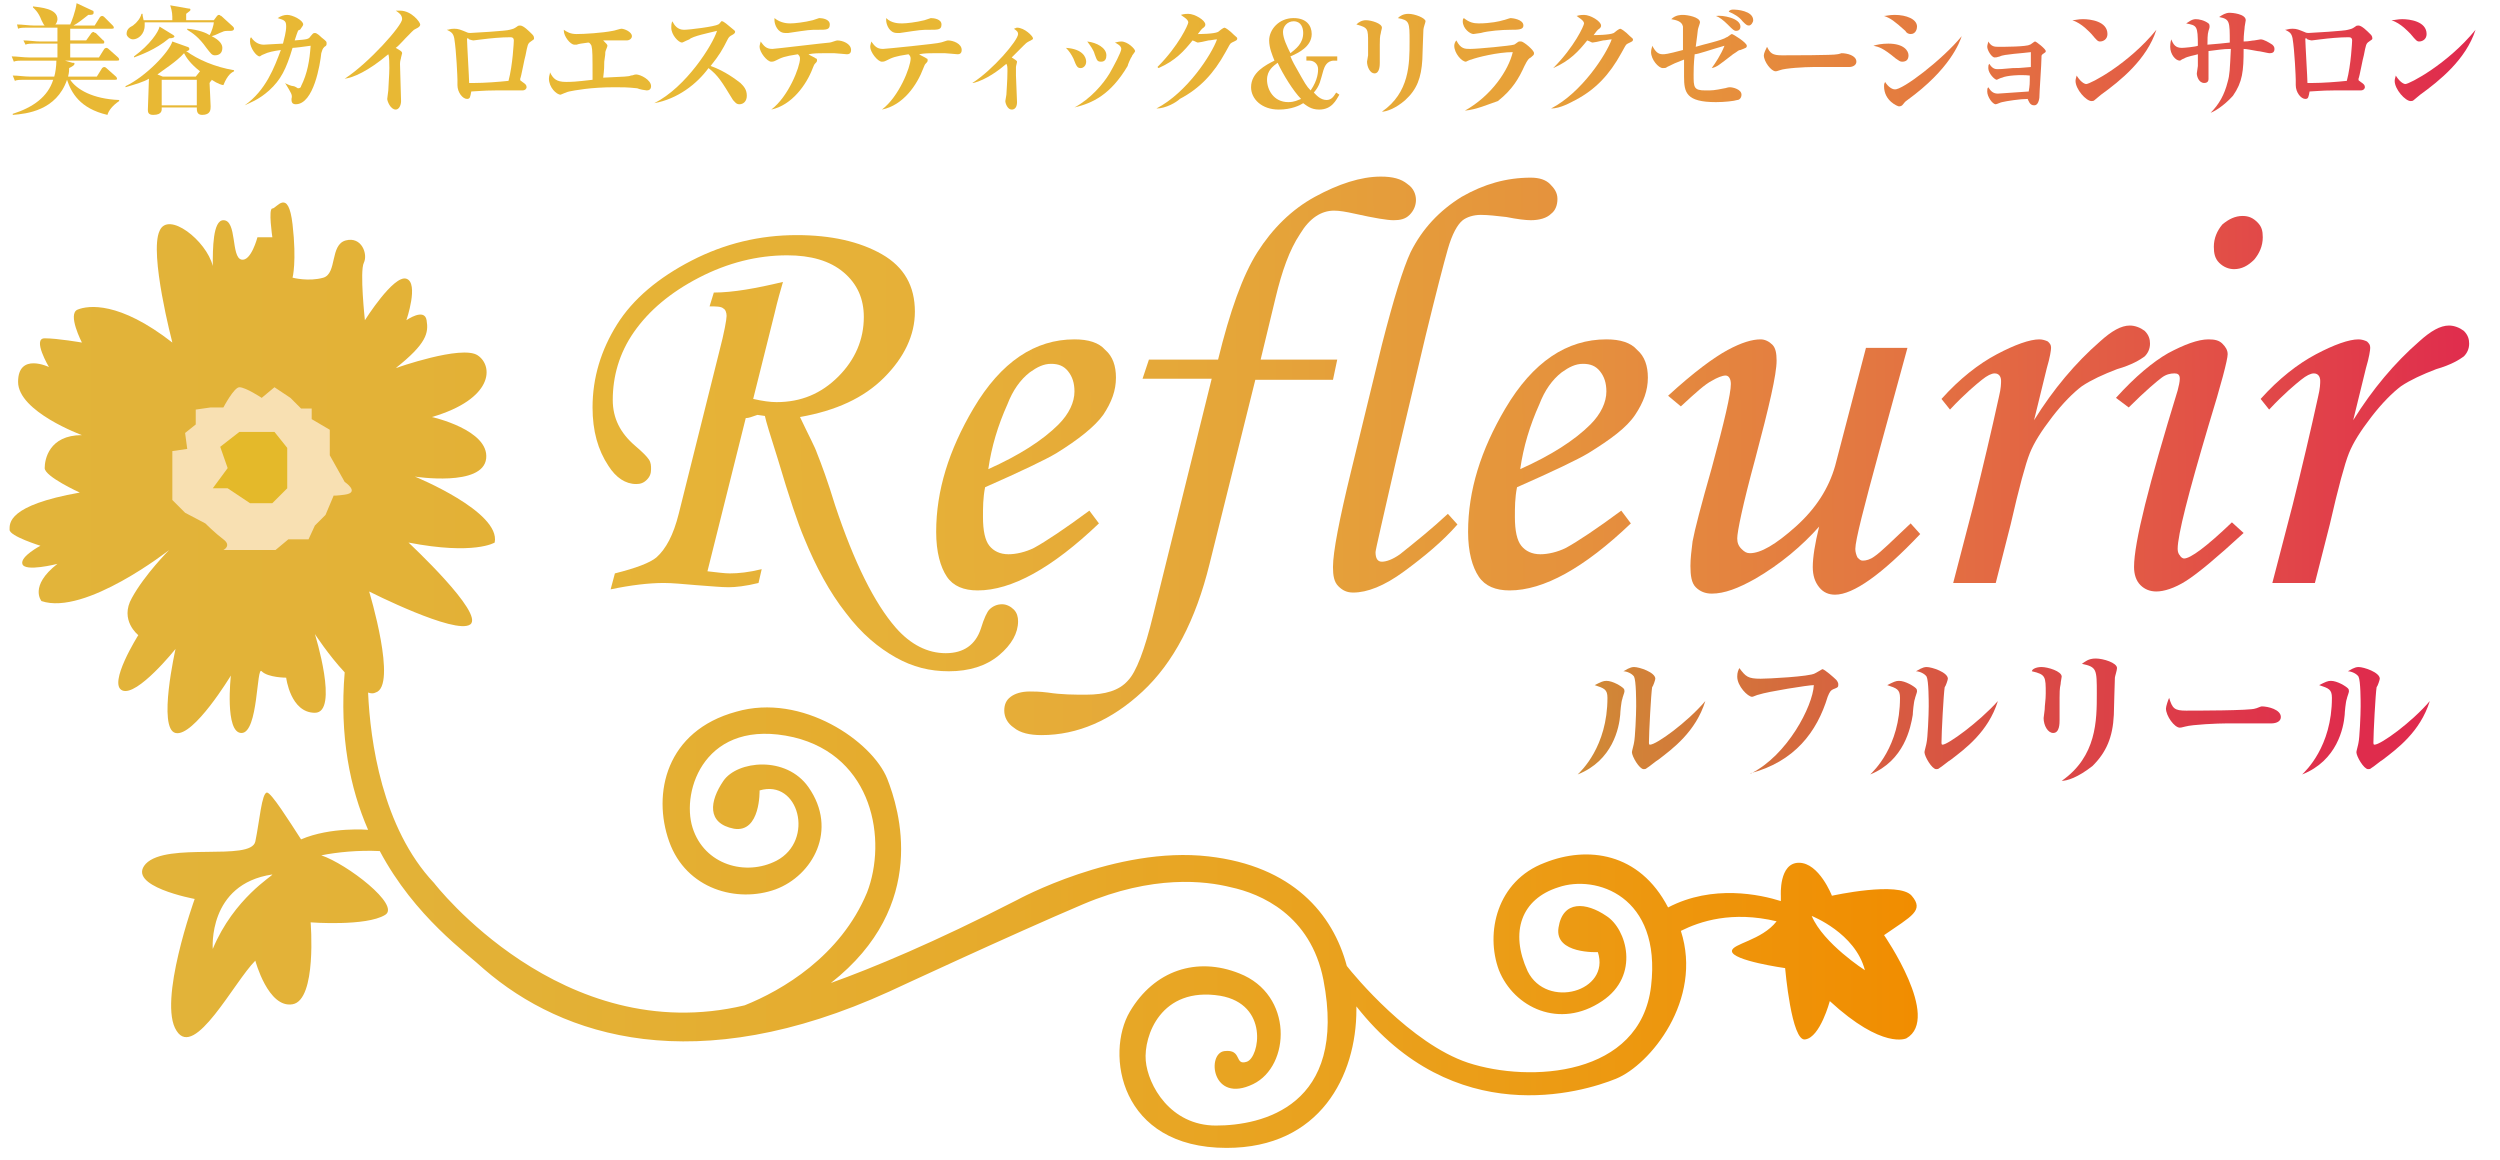 <?xml version="1.0" encoding="utf-8"?>
<!-- Generator: Adobe Illustrator 22.0.1, SVG Export Plug-In . SVG Version: 6.00 Build 0)  -->
<svg version="1.1" id="レイヤー_1" xmlns="http://www.w3.org/2000/svg" xmlns:xlink="http://www.w3.org/1999/xlink" x="0px"
	 y="0px" viewBox="0 0 235 109" style="enable-background:new 0 0 235 109;" xml:space="preserve">
<style type="text/css">
	.st0{fill:url(#SVGID_1_);}
	.st1{fill:#F8E0B2;}
	.st2{fill:#E4B92A;}
	.st3{fill:url(#SVGID_2_);}
	.st4{fill:url(#SVGID_3_);}
	.st5{fill:url(#SVGID_4_);}
	.st6{fill:url(#SVGID_5_);}
	.st7{fill:url(#SVGID_6_);}
	.st8{fill:url(#SVGID_7_);}
	.st9{fill:url(#SVGID_8_);}
	.st10{fill:url(#SVGID_9_);}
	.st11{fill:url(#SVGID_10_);}
	.st12{fill:url(#SVGID_11_);}
	.st13{fill:url(#SVGID_12_);}
	.st14{fill:url(#SVGID_13_);}
	.st15{fill:url(#SVGID_14_);}
	.st16{fill:url(#SVGID_15_);}
	.st17{fill:url(#SVGID_16_);}
	.st18{fill:url(#SVGID_17_);}
	.st19{fill:url(#SVGID_18_);}
	.st20{fill:url(#SVGID_19_);}
	.st21{fill:url(#SVGID_20_);}
	.st22{fill:url(#SVGID_21_);}
	.st23{fill:url(#SVGID_22_);}
	.st24{fill:url(#SVGID_23_);}
	.st25{fill:url(#SVGID_24_);}
	.st26{fill:url(#SVGID_25_);}
	.st27{fill:url(#SVGID_26_);}
	.st28{fill:url(#SVGID_27_);}
	.st29{fill:url(#SVGID_28_);}
	.st30{fill:url(#SVGID_29_);}
	.st31{fill:url(#SVGID_30_);}
	.st32{fill:url(#SVGID_31_);}
	.st33{fill:url(#SVGID_32_);}
	.st34{fill:url(#SVGID_33_);}
	.st35{fill:url(#SVGID_34_);}
	.st36{fill:url(#SVGID_35_);}
	.st37{fill:url(#SVGID_36_);}
	.st38{fill:url(#SVGID_37_);}
	.st39{fill:url(#SVGID_38_);}
	.st40{fill:url(#SVGID_39_);}
	.st41{fill:url(#SVGID_40_);}
</style>
<linearGradient id="SVGID_1_" gradientUnits="userSpaceOnUse" x1="0.496" y1="63.516" x2="180.18" y2="63.516">
	<stop  offset="0" style="stop-color:#E2B43A"/>
	<stop  offset="0.269" style="stop-color:#E3B136"/>
	<stop  offset="0.527" style="stop-color:#E6AA2B"/>
	<stop  offset="0.78" style="stop-color:#EB9D17"/>
	<stop  offset="1" style="stop-color:#F18D00"/>
</linearGradient>
<path class="st0" d="M179.7,84.2c-1.2-1.4-7.5,0-7.5,0s-1.2-3.1-3.1-3.1s-1.7,3.1-1.7,3.1c0,0.2,0,0.3,0,0.5
	c-1.9-0.6-6.4-1.6-10.6,0.6c-2.7-5.2-7.6-5.8-11.6-4.2c-4.5,1.7-5.6,6.6-4.3,10.1c1.4,3.5,5.7,5.6,9.7,2.9c3.6-2.4,2.3-6.8,0.4-8
	c-1.9-1.3-4.1-1.5-4.5,1.1c-0.4,2.5,3.7,2.3,3.7,2.3c1.2,3.7-4.8,5.4-6.6,1.8c-1.7-3.7-0.6-6.8,2.9-7.9c3.5-1.2,9.7,0.8,8.7,9.3
	s-11.4,9.1-17.2,7.2c-5.4-1.8-10.7-8.2-11.4-9.1c-1.3-4.9-5.1-9.4-13-10.3c-8.7-1-18,4.1-18,4.1c-7.8,4-13.6,6.4-17.5,7.8
	c9.3-7.3,6.4-16.4,5.3-19.2c-1.4-3.5-8-8.1-14.2-6.3c-6.6,1.8-7.9,7.7-6.3,12.2c1.6,4.5,6.4,5.8,10,4.5c3.5-1.3,5.9-5.6,3.1-9.6
	c-2.1-3-6.7-2.5-8-0.6s-1.6,4,1,4.5c2.5,0.4,2.4-3.6,2.4-3.6c3.7-1.1,5.2,4.7,1.6,6.6c-2.9,1.5-6.8,0.4-7.9-3.1
	c-1.1-3.5,1.2-10.4,9.5-8.5c7.5,1.8,8.8,9.7,6.9,14.6C79,89.9,73.5,93.1,70,94.5C52.8,98.6,40.8,83,40.8,83
	c-4.9-5.2-6-13.4-6.2-17.9c0.3,0.1,0.5,0.1,0.7,0c2.1-0.6-0.6-9.5-0.6-9.5s8.1,4.1,9.5,3.1c1.4-1-5.8-7.7-5.8-7.7
	c6.2,1.2,8.1,0,8.1,0c0.6-2.9-7.5-6.2-7.5-6.2s6.4,1,6.7-1.7c0.3-2.7-5.1-3.9-5.1-3.9c5.8-1.7,5.8-4.8,4.3-5.8
	c-1.5-1-7.7,1.2-7.7,1.2c2.9-2.3,3.1-3.3,2.9-4.5c-0.2-1.2-1.9,0-1.9,0s1.2-3.5,0-3.9s-3.9,3.9-3.9,3.9s-0.5-4.6-0.1-5.4
	c0.4-0.8-0.2-2.5-1.7-2.1s-0.8,3.1-2.1,3.5c-1.4,0.4-2.9,0-2.9,0s0.4-1.5,0-5s-1.5-1.5-1.9-1.5c-0.4,0,0,2.7,0,2.7h-1.4
	c0,0-0.6,2.3-1.5,2.1c-1-0.2-0.4-3.7-1.7-3.7c-1,0-1,2.7-1,4.3c-0.6-2.4-4.2-5.2-5-3.3c-1,2.1,1.2,10.5,1.2,10.5
	c-5-3.9-7.9-3.5-8.9-3.1c-1,0.4,0.4,3.1,0.4,3.1s-2.3-0.4-3.5-0.4c-1.2,0,0.4,2.7,0.4,2.7s-2.9-1.4-2.9,1.4s6,5,6,5
	c-3.1,0-3.5,2.3-3.5,3.1s3.3,2.3,3.3,2.3c-6.8,1.2-6.6,2.9-6.6,3.5s2.9,1.5,2.9,1.5s-1.9,1-1.7,1.7c0.2,0.8,3.3,0,3.3,0
	c-2.7,2.1-1.5,3.5-1.5,3.5c4.1,1.4,12-4.8,12-4.8s-2.3,2.3-3.5,4.5c-1.2,2.1,0.6,3.5,0.6,3.5s-2.9,4.6-1.5,5.2c1.4,0.6,5-3.9,5-3.9
	s-1.7,7.5,0,7.9c1.7,0.4,5.2-5.4,5.2-5.4s-0.6,5.4,1,5.4s1.4-6.4,1.9-5.8c0.6,0.6,2.3,0.6,2.3,0.6s0.4,3.3,2.7,3.3s0-7.4,0-7.4
	s1.3,2,2.8,3.6c-0.5,6,0.5,10.9,2.2,14.8l0,0c0,0-3.5-0.3-6.3,0.9c-1.1-1.7-2.8-4.4-3.2-4.4c-0.5,0-0.7,2.7-1.1,4.6
	c-0.4,1.9-8.3,0-10.3,2.1c-1.9,2.1,4.6,3.3,4.6,3.3s-3.5,9.7-1.7,12.4c1.7,2.7,5.4-4.6,7.4-6.6c0,0,1.2,4.5,3.5,4.1
	c2.3-0.4,1.7-7.7,1.7-7.7s5.2,0.4,7-0.7c1.5-0.9-3.6-4.8-6-5.6c1.5-0.3,3.5-0.5,5.5-0.4c3.3,6.2,8.2,9.6,9.8,11.1
	c7.4,6.4,19.9,10.4,38.1,2.1c0,0,11.6-5.4,18.2-8.2c6.6-2.8,11.5-2.2,13.9-1.6c2.8,0.6,7.5,2.6,8.7,8.7c2.3,11.9-5.8,13.7-10.1,13.7
	c-4.3,0-6.4-3.8-6.6-6.1c-0.2-2.3,1.4-7,7-6.1c4.6,0.8,3.7,5.8,2.5,6.2c-1.2,0.4-0.4-1.2-2.1-1c-1.7,0.2-1.2,5,2.7,3.1
	c3.5-1.7,3.8-8.4-1.3-10.4c-4-1.6-8-0.3-10.3,3.6c-2.3,3.9-1,12.8,9.1,12.8c8.8,0,12.2-6.8,12.2-13c0-0.1,0-0.2,0-0.3
	c9.2,11.7,21.2,8.1,24.4,6.8c3.2-1.3,8.2-7.4,6.1-13.9c1.8-0.9,4.8-1.9,9-0.9c-1.4,1.8-4.2,2.1-4.2,2.8c0,0.9,5,1.6,5,1.6
	s0.6,7,1.9,6.7c1.4-0.2,2.3-3.6,2.3-3.6c5,4.6,7.2,3.5,7.2,3.5c3.3-1.9-2.1-9.7-2.1-9.7C179.7,86.1,180.9,85.6,179.7,84.2z M20,89.2
	c0,0-0.5-6.1,5.6-7C25.7,82.3,22,84.4,20,89.2z M170.3,86.1c0,0,4.1,1.6,5,5.1C175.3,91.2,171.4,88.7,170.3,86.1z"/>
<path class="st1" d="M21,38.3c0,0,1-1.9,1.5-1.9c0.6,0,2.1,1,2.1,1l1.2-1l1.5,1l1,1h1v1l1.7,1v1v1.4l1.4,2.5c0,0,1.5,1,0,1.2
	c-1.5,0.2-1,0-1,0l-0.8,1.9l-1,1L29,50.7h-1.9l-1.2,1h-1h-1.3h-0.8H21c0,0,0.8-0.4,0-1c-0.8-0.6-1.7-1.5-1.7-1.5l-1.9-1L16.2,47
	v-1.7V44v-1.6l1.4-0.2l-0.2-1.5l1-0.8v-1.4l1.4-0.2H21z"/>
<path class="st2" d="M21.4,45.9H20l1.4-1.9l-0.7-2l1.8-1.4c0,0,0.4,0,1,0c0.6,0,0.6,0,0.6,0h1.7l1.2,1.5V44v1.9l-1.4,1.4h-1h-1.1
	L21.4,45.9z"/>
<g>
	<linearGradient id="SVGID_2_" gradientUnits="userSpaceOnUse" x1="0.167" y1="5.587" x2="233.501" y2="4.92">
		<stop  offset="0.354" style="stop-color:#E8B834"/>
		<stop  offset="0.46" style="stop-color:#E8B435"/>
		<stop  offset="0.568" style="stop-color:#E7A837"/>
		<stop  offset="0.676" style="stop-color:#E6943B"/>
		<stop  offset="0.785" style="stop-color:#E47740"/>
		<stop  offset="0.892" style="stop-color:#E25346"/>
		<stop  offset="1" style="stop-color:#E0274E"/>
	</linearGradient>
	<path class="st3" d="M6.6,2.6v1.2h1.5l0.5-0.7C8.6,3.1,8.7,3,8.8,3C8.8,3,8.9,3.1,9,3.1l0.7,0.7c0.1,0,0.1,0.1,0.1,0.2
		c0,0.1-0.1,0.1-0.2,0.1h-3v1.3h2.7l0.5-0.8c0,0,0.1-0.1,0.2-0.1c0,0,0.1,0,0.2,0.1l0.9,0.8c0,0,0.1,0.1,0.1,0.2
		c0,0.1-0.1,0.1-0.2,0.1H6.1l0.7,0.2C7,5.9,7,5.9,7,6c0,0.1-0.1,0.2-0.5,0.4c0,0.2,0,0.4-0.1,0.8h2.7l0.5-0.8c0,0,0.1-0.1,0.2-0.1
		c0.1,0,0.2,0.1,0.2,0.1l0.9,0.8c0,0,0.1,0.1,0.1,0.2c0,0.1-0.1,0.1-0.2,0.1H6.6c0.6,0.9,2.1,1.8,4.6,1.9v0.1
		c-0.6,0.4-1,0.9-1.1,1.3c-2.6-0.6-3.4-2.1-3.8-3.3H6.3c-1,2.9-3.8,3.2-5.1,3.3v-0.1C3.1,10.1,4.5,9.1,5,7.5H2.6c-0.8,0-1,0-1.2,0.1
		L1.2,7.1c0.5,0,1.1,0.1,1.6,0.1h2.3c0.1-0.3,0.2-1,0.2-1.5H2.5c-0.8,0-1,0-1.2,0.1L1.1,5.3c0.5,0,1.1,0.1,1.6,0.1h2.7V4.1H3.6
		c-0.8,0-1,0-1.2,0.1L2.2,3.8c0.5,0,1.1,0.1,1.6,0.1h1.6V2.6H2.9c-0.8,0-1,0-1.2,0.1L1.6,2.3c0.5,0,1.1,0.1,1.6,0.1h1
		C4.1,2.3,4.1,2.3,3.9,1.9C3.6,1.1,3.2,0.8,3.1,0.7l0-0.1c0.7,0.1,2.3,0.2,2.3,1.2c0,0,0,0.3-0.2,0.5h1.4c0.1-0.2,0.5-1.2,0.6-2
		l1.5,0.7c0.1,0,0.1,0.1,0.1,0.2c0,0.2-0.2,0.2-0.5,0.2C7.8,1.8,7.3,2.2,6.9,2.4h2l0.5-0.8c0,0,0.1-0.1,0.2-0.1
		c0.1,0,0.2,0.1,0.2,0.1l0.8,0.8c0,0,0.1,0.1,0.1,0.2c0,0.1-0.1,0.1-0.2,0.1H6.6z"/>
	<linearGradient id="SVGID_3_" gradientUnits="userSpaceOnUse" x1="0.168" y1="5.745" x2="233.501" y2="5.079">
		<stop  offset="0.354" style="stop-color:#E8B834"/>
		<stop  offset="0.46" style="stop-color:#E8B435"/>
		<stop  offset="0.568" style="stop-color:#E7A837"/>
		<stop  offset="0.676" style="stop-color:#E6943B"/>
		<stop  offset="0.785" style="stop-color:#E47740"/>
		<stop  offset="0.892" style="stop-color:#E25346"/>
		<stop  offset="1" style="stop-color:#E0274E"/>
	</linearGradient>
	<path class="st4" d="M15.2,10.1c0,0.2,0.1,0.7-0.8,0.7c-0.5,0-0.5-0.3-0.5-0.5c0-0.4,0.1-2.4,0.1-2.9c-0.5,0.3-1.2,0.5-2.2,0.8
		l0-0.1c1.9-0.9,4.1-3.2,4.4-4.2l1.4,0.5c0.1,0,0.2,0.1,0.2,0.2c0,0.1-0.1,0.2-0.3,0.2c1.1,0.8,2.7,1.5,4.5,1.8v0.1
		C21.8,6.8,21.4,7,21,8c-0.1,0-0.5-0.1-1.1-0.5c0,0.1-0.1,0.1-0.2,0.3c0,0.3,0.1,1.8,0.1,2.2c0,0.3,0,0.8-0.8,0.8
		c-0.5,0-0.5-0.4-0.5-0.7H15.2z M20.1,1.9l0.3-0.4c0.1-0.1,0.1-0.1,0.2-0.1c0.1,0,0.1,0.1,0.2,0.1l1.1,1c0,0,0.1,0.1,0.1,0.2
		c0,0,0,0.2-0.3,0.2c-0.5,0-0.6,0-0.8,0.1c-0.3,0.1-0.6,0.3-1,0.4c0.8,0.4,1,0.8,1,1.1c0,0.5-0.3,0.7-0.7,0.7
		c-0.3,0-0.4-0.2-0.8-0.7c-0.7-1-1.3-1.4-1.8-1.7l0-0.1c1.1,0.1,1.8,0.4,2.1,0.6c0.2-0.3,0.4-1,0.4-1.2h-6.5c0,0.1,0,0.2,0,0.3
		c0,0.8-0.6,1.3-1.1,1.3c-0.3,0-0.6-0.3-0.6-0.5c0-0.4,0.2-0.6,0.6-0.8c0.4-0.3,0.7-0.7,0.8-1.1h0.1c0,0.1,0,0.2,0.1,0.6h2.7
		c0-0.5,0-0.8-0.2-1.4l1.7,0.3c0.1,0,0.2,0,0.2,0.1c0,0.1,0,0.1-0.4,0.4c0,0.1,0,0.2,0,0.6H20.1z M16.3,3.3c0,0,0.1,0.1,0.1,0.1
		c0,0.1-0.1,0.2-0.5,0.2c-1.3,1.1-2.8,1.6-3.3,1.8l0-0.1c1.5-1.1,2.3-2.3,2.4-2.8L16.3,3.3z M18.4,7.2l0.4-0.5
		C17.9,6,17.5,5.4,17.3,5c-0.7,0.8-2,1.6-2.5,2l0.5,0.2H18.4z M15.2,7.5v2.4h3.3V7.5H15.2z"/>
	<linearGradient id="SVGID_4_" gradientUnits="userSpaceOnUse" x1="0.168" y1="5.719" x2="233.501" y2="5.052">
		<stop  offset="0.354" style="stop-color:#E8B834"/>
		<stop  offset="0.46" style="stop-color:#E8B435"/>
		<stop  offset="0.568" style="stop-color:#E7A837"/>
		<stop  offset="0.676" style="stop-color:#E6943B"/>
		<stop  offset="0.785" style="stop-color:#E47740"/>
		<stop  offset="0.892" style="stop-color:#E25346"/>
		<stop  offset="1" style="stop-color:#E0274E"/>
	</linearGradient>
	<path class="st5" d="M26.8,7.8c0.1,0.1,0.6,0.3,0.8,0.3c0.1,0,0.4,0.2,0.4,0.2c0.2,0,0.3-0.1,0.3-0.2c0.6-1.2,0.8-2.4,0.9-3.8
		c-0.7,0.1-1.5,0.2-1.7,0.2c-0.6,2-1.1,3-2.2,4c-1,0.9-1.9,1.2-2.3,1.4L23,9.9c2-1.4,2.8-3.6,3.4-5.2c-0.7,0.1-1.2,0.2-1.6,0.4
		c-0.3,0.1-0.3,0.2-0.4,0.2c-0.3,0-0.9-0.8-0.9-1.4c0-0.2,0-0.3,0.1-0.4c0.4,0.6,0.9,0.7,1.2,0.7c0.2,0,1.5-0.1,1.8-0.1
		c0.1-0.4,0.3-1.1,0.3-1.6c0-0.5-0.1-0.6-0.8-0.8c0.3-0.2,0.6-0.3,0.9-0.3c0.5,0,1.5,0.5,1.5,0.9c0,0.1-0.1,0.2-0.3,0.5
		C28,2.8,28,2.9,27.7,3.8c1.2-0.1,1.3-0.1,1.5-0.4c0.2-0.2,0.2-0.3,0.4-0.3c0.2,0,0.5,0.3,0.6,0.4c0.5,0.4,0.5,0.4,0.5,0.6
		c0,0.1,0,0.2-0.2,0.3c-0.2,0.2-0.2,0.3-0.3,0.6c-0.1,1-0.7,4.8-2.4,4.8c-0.4,0-0.4-0.3-0.4-0.5C27.5,8.9,27.4,8.8,26.8,7.8
		L26.8,7.8z"/>
	<linearGradient id="SVGID_5_" gradientUnits="userSpaceOnUse" x1="0.168" y1="5.837" x2="233.501" y2="5.17">
		<stop  offset="0.354" style="stop-color:#E8B834"/>
		<stop  offset="0.46" style="stop-color:#E8B435"/>
		<stop  offset="0.568" style="stop-color:#E7A837"/>
		<stop  offset="0.676" style="stop-color:#E6943B"/>
		<stop  offset="0.785" style="stop-color:#E47740"/>
		<stop  offset="0.892" style="stop-color:#E25346"/>
		<stop  offset="1" style="stop-color:#E0274E"/>
	</linearGradient>
	<path class="st6" d="M32.4,7.4c2.3-1.5,5.4-5,5.4-5.6c0-0.4-0.3-0.6-0.6-0.8c0.1,0,0.2,0,0.4,0c1.1,0,1.9,1.1,1.9,1.3
		c0,0.2-0.2,0.3-0.4,0.4c-0.2,0.1-0.2,0.1-0.4,0.3c-1,1-1.2,1.3-1.5,1.5c0.3,0.2,0.6,0.3,0.6,0.5c0,0-0.1,0.4-0.1,0.4
		c0,0.1-0.1,0.3-0.1,0.6c0,0.5,0.1,3,0.1,3.5c0,0.4-0.2,0.8-0.5,0.8c-0.5,0-0.8-0.8-0.8-1c0-0.1,0.1-0.7,0.1-0.8
		c0-0.3,0.1-1.5,0.1-2.1c0-0.3,0-1.1-0.1-1.3C34.6,6.7,33.2,7.3,32.4,7.4L32.4,7.4z"/>
	<linearGradient id="SVGID_6_" gradientUnits="userSpaceOnUse" x1="0.169" y1="5.997" x2="233.502" y2="5.33">
		<stop  offset="0.354" style="stop-color:#E8B834"/>
		<stop  offset="0.46" style="stop-color:#E8B435"/>
		<stop  offset="0.568" style="stop-color:#E7A837"/>
		<stop  offset="0.676" style="stop-color:#E6943B"/>
		<stop  offset="0.785" style="stop-color:#E47740"/>
		<stop  offset="0.892" style="stop-color:#E25346"/>
		<stop  offset="1" style="stop-color:#E0274E"/>
	</linearGradient>
	<path class="st7" d="M42.7,2.7c0.4,0,0.6,0.1,1.1,0.3c0.2,0.1,0.3,0.1,0.4,0.1c0.2,0,3.5-0.2,3.7-0.3c0.4-0.1,0.4-0.1,0.7-0.3
		c0.1-0.1,0.2-0.1,0.3-0.1c0.3,0,0.8,0.5,1.1,0.8c0.1,0.1,0.2,0.2,0.2,0.4c0,0.1,0,0.1-0.3,0.3c-0.3,0.2-0.3,0.3-0.5,1.3
		c-0.1,0.3-0.4,2-0.5,2.2c0,0,0,0.1,0,0.1c0,0.1,0.1,0.1,0.2,0.2c0.3,0.2,0.4,0.3,0.4,0.5c0,0.1-0.1,0.3-0.4,0.3c0,0-0.3,0-0.3,0
		c-0.1,0-1.3,0-2.2,0c-1.2,0-2,0.1-2.3,0.1c-0.1,0.5-0.1,0.7-0.4,0.7c-0.4,0-0.9-0.6-0.9-1.3c0-0.1,0-0.4,0-0.5
		c0-0.2-0.1-2.7-0.3-3.9c-0.1-0.5-0.3-0.6-0.7-0.8C42.2,2.8,42.3,2.7,42.7,2.7z M48.3,3.8c0-0.2-0.1-0.3-0.3-0.3
		c-0.9,0-1.9,0.1-2.7,0.2c-0.1,0-0.7,0.1-0.8,0.1c-0.1,0-0.4-0.1-0.4-0.1c0,0-0.1-0.1-0.1-0.1c-0.1,0-0.1,0-0.1,0.1
		c0,0.4,0.2,3.7,0.2,4.1c0.2,0,0.3,0,0.5,0c0.9,0,2.3-0.1,3.2-0.2C48.2,6.1,48.3,3.9,48.3,3.8z"/>
	<linearGradient id="SVGID_7_" gradientUnits="userSpaceOnUse" x1="0.168" y1="5.939" x2="233.502" y2="5.272">
		<stop  offset="0.354" style="stop-color:#E8B834"/>
		<stop  offset="0.46" style="stop-color:#E8B435"/>
		<stop  offset="0.568" style="stop-color:#E7A837"/>
		<stop  offset="0.676" style="stop-color:#E6943B"/>
		<stop  offset="0.785" style="stop-color:#E47740"/>
		<stop  offset="0.892" style="stop-color:#E25346"/>
		<stop  offset="1" style="stop-color:#E0274E"/>
	</linearGradient>
	<path class="st8" d="M57.1,4.3c0,0.1-0.2,0.5-0.2,0.6c0,0.1,0,0.3-0.1,0.9c0,0.4,0,0.7-0.1,1.5c2.1-0.1,2.4-0.1,2.6-0.2
		C59.5,7.1,59.6,7,59.8,7c0.4,0,1.4,0.5,1.4,1.1c0,0.3-0.2,0.4-0.4,0.4c-0.1,0-0.7-0.1-0.9-0.2c-0.9-0.1-1.4-0.1-2.1-0.1
		c-2.3,0-3.8,0.3-4.3,0.4c-0.1,0-0.8,0.3-0.8,0.3c-0.4,0-1.1-0.7-1.1-1.5c0-0.3,0.1-0.4,0.1-0.6c0.3,0.6,0.6,0.9,1.5,0.9
		c0.5,0,0.8,0,2.5-0.2c0-2.3,0-2.8-0.1-3.2C55.5,4.1,55.4,4,55.3,4c-0.7,0.1-0.8,0.1-1.1,0.2c0,0-0.2,0-0.2,0c-0.4,0-1-0.8-1-1.3
		c0,0,0-0.1,0-0.1c0.3,0.2,0.6,0.4,1.2,0.4c0.7,0,2.4-0.1,3.4-0.3c0.1,0,0.7-0.2,0.8-0.2c0.3,0,1,0.3,1,0.7c0,0.2-0.2,0.4-0.5,0.4
		c-0.6,0-1.7,0-2.2,0C57,4.1,57.1,4.2,57.1,4.3z"/>
	<linearGradient id="SVGID_8_" gradientUnits="userSpaceOnUse" x1="0.169" y1="6.01" x2="233.502" y2="5.343">
		<stop  offset="0.354" style="stop-color:#E8B834"/>
		<stop  offset="0.46" style="stop-color:#E8B435"/>
		<stop  offset="0.568" style="stop-color:#E7A837"/>
		<stop  offset="0.676" style="stop-color:#E6943B"/>
		<stop  offset="0.785" style="stop-color:#E47740"/>
		<stop  offset="0.892" style="stop-color:#E25346"/>
		<stop  offset="1" style="stop-color:#E0274E"/>
	</linearGradient>
	<path class="st9" d="M61.5,9.7c3-1.5,5.5-5.5,5.9-6.8c-0.8,0.2-2.3,0.5-2.6,0.8C64.3,3.9,64.2,4,64.1,4c-0.3,0-1-0.7-1-1.4
		c0-0.2,0-0.4,0.1-0.6c0.2,0.4,0.5,0.8,1.1,0.8c0.5,0,2.9-0.3,3.2-0.5c0.1,0,0.3-0.3,0.3-0.3c0,0,0.1,0,0.1,0c0.1,0,0.6,0.4,0.7,0.5
		c0.5,0.4,0.5,0.4,0.5,0.5c0,0.1-0.1,0.2-0.3,0.3s-0.3,0.2-0.4,0.4c-0.5,1-0.8,1.5-1.6,2.5c1.4,0.5,2.4,1.3,2.8,1.6
		c0.3,0.3,0.6,0.6,0.6,1.2c0,0.5-0.3,0.8-0.7,0.8c-0.3,0-0.4-0.2-0.6-0.4c-1.1-1.8-1.4-2.3-2.3-3C65.5,7.9,63.7,9.3,61.5,9.7
		L61.5,9.7z"/>
	<linearGradient id="SVGID_9_" gradientUnits="userSpaceOnUse" x1="0.169" y1="6.245" x2="233.503" y2="5.579">
		<stop  offset="0.354" style="stop-color:#E8B834"/>
		<stop  offset="0.46" style="stop-color:#E8B435"/>
		<stop  offset="0.568" style="stop-color:#E7A837"/>
		<stop  offset="0.676" style="stop-color:#E6943B"/>
		<stop  offset="0.785" style="stop-color:#E47740"/>
		<stop  offset="0.892" style="stop-color:#E25346"/>
		<stop  offset="1" style="stop-color:#E0274E"/>
	</linearGradient>
	<path class="st10" d="M72.5,10.3c1.6-1.2,2.7-4,2.7-4.8c0-0.2-0.1-0.3-0.2-0.4c-1.3,0.2-1.5,0.3-2.1,0.6c-0.2,0.1-0.3,0.1-0.4,0.1
		c-0.4,0-1.1-0.9-1.1-1.4c0-0.2,0.1-0.4,0.1-0.5c0.3,0.4,0.5,0.7,1.1,0.7C72.8,4.6,77.8,4,78,4c0.1,0,0.6-0.2,0.7-0.2
		c0.5,0,1.3,0.3,1.3,0.9c0,0.4-0.3,0.4-0.4,0.4c-0.1,0-1-0.1-1.2-0.1c-0.2,0-0.5,0-0.9,0c-0.5,0-1,0-1.5,0.1
		c0.1,0.1,0.6,0.3,0.7,0.4c0.1,0,0.1,0.1,0.1,0.2c0,0.1-0.1,0.2-0.2,0.3c-0.1,0.1-0.1,0.2-0.2,0.4C75.8,8,74.4,9.9,72.5,10.3
		L72.5,10.3z M74.3,2.2c0.4,0,1.3-0.1,2.1-0.3c0,0,0.6-0.2,0.6-0.2c0.3,0,1,0.1,1,0.6c0,0.5-0.3,0.5-1.1,0.5c-0.8,0-0.8,0-2.8,0.3
		c-0.2,0-0.3,0-0.3,0c-0.7,0-1-0.8-1-1.2c0-0.1,0-0.1,0-0.2C73.4,2.2,74.1,2.2,74.3,2.2z"/>
	<linearGradient id="SVGID_10_" gradientUnits="userSpaceOnUse" x1="0.169" y1="6.275" x2="233.503" y2="5.608">
		<stop  offset="0.354" style="stop-color:#E8B834"/>
		<stop  offset="0.46" style="stop-color:#E8B435"/>
		<stop  offset="0.568" style="stop-color:#E7A837"/>
		<stop  offset="0.676" style="stop-color:#E6943B"/>
		<stop  offset="0.785" style="stop-color:#E47740"/>
		<stop  offset="0.892" style="stop-color:#E25346"/>
		<stop  offset="1" style="stop-color:#E0274E"/>
	</linearGradient>
	<path class="st11" d="M82.9,10.3c1.6-1.2,2.7-4,2.7-4.8c0-0.2-0.1-0.3-0.2-0.4c-1.3,0.2-1.5,0.3-2.1,0.6c-0.2,0.1-0.3,0.1-0.4,0.1
		c-0.4,0-1.1-0.9-1.1-1.4c0-0.2,0.1-0.4,0.1-0.5c0.3,0.4,0.5,0.7,1.1,0.7c0.2,0,5.2-0.5,5.4-0.6c0.1,0,0.6-0.2,0.7-0.2
		c0.5,0,1.3,0.3,1.3,0.9c0,0.4-0.3,0.4-0.4,0.4c-0.1,0-1-0.1-1.2-0.1c-0.2,0-0.5,0-0.9,0c-0.5,0-1,0-1.5,0.1
		c0.1,0.1,0.6,0.3,0.7,0.4c0.1,0,0.1,0.1,0.1,0.2c0,0.1-0.1,0.2-0.2,0.3c-0.1,0.1-0.1,0.2-0.2,0.4C86.2,8,84.9,9.9,82.9,10.3
		L82.9,10.3z M84.8,2.2c0.4,0,1.3-0.1,2.1-0.3c0,0,0.6-0.2,0.6-0.2c0.3,0,1,0.1,1,0.6c0,0.5-0.3,0.5-1.1,0.5c-0.8,0-0.8,0-2.8,0.3
		c-0.2,0-0.3,0-0.3,0c-0.7,0-1-0.8-1-1.2c0-0.1,0-0.1,0-0.2C83.8,2.2,84.5,2.2,84.8,2.2z"/>
	<linearGradient id="SVGID_11_" gradientUnits="userSpaceOnUse" x1="0.171" y1="6.852" x2="233.504" y2="6.186">
		<stop  offset="0.354" style="stop-color:#E8B834"/>
		<stop  offset="0.46" style="stop-color:#E8B435"/>
		<stop  offset="0.568" style="stop-color:#E7A837"/>
		<stop  offset="0.676" style="stop-color:#E6943B"/>
		<stop  offset="0.785" style="stop-color:#E47740"/>
		<stop  offset="0.892" style="stop-color:#E25346"/>
		<stop  offset="1" style="stop-color:#E0274E"/>
	</linearGradient>
	<path class="st12" d="M91.4,7.8c1.9-1.2,4.3-4,4.3-4.6c0-0.2-0.1-0.3-0.4-0.5c0.1,0,0.2-0.1,0.3-0.1c0.7,0,1.5,0.8,1.5,1
		c0,0.1,0,0.1-0.4,0.3c-0.2,0.1-0.3,0.2-0.5,0.4c-0.4,0.4-0.9,0.9-1.1,1.1c0.3,0.2,0.5,0.3,0.5,0.4c0,0.1-0.1,0.4-0.1,0.5
		c0,0.3,0,0.7,0,0.8c0,0.4,0.1,2.1,0.1,2.5c0,0.1,0,0.7-0.5,0.7c-0.4,0-0.6-0.6-0.6-0.8c0-0.1,0.1-0.5,0.1-0.6
		c0-0.2,0.1-1.3,0.1-2.2c0-0.4,0-0.5-0.1-0.7c-0.7,0.6-1.9,1.5-3.1,1.8L91.4,7.8z"/>
	<linearGradient id="SVGID_12_" gradientUnits="userSpaceOnUse" x1="0.172" y1="7.334" x2="233.506" y2="6.668">
		<stop  offset="0.354" style="stop-color:#E8B834"/>
		<stop  offset="0.46" style="stop-color:#E8B435"/>
		<stop  offset="0.568" style="stop-color:#E7A837"/>
		<stop  offset="0.676" style="stop-color:#E6943B"/>
		<stop  offset="0.785" style="stop-color:#E47740"/>
		<stop  offset="0.892" style="stop-color:#E25346"/>
		<stop  offset="1" style="stop-color:#E0274E"/>
	</linearGradient>
	<path class="st13" d="M102.1,5.8c0,0.4-0.3,0.6-0.5,0.6c-0.3,0-0.4-0.1-0.7-0.9c-0.2-0.4-0.4-0.7-0.7-1
		C101.8,4.6,102.1,5.4,102.1,5.8z M101,10.1c1.5-0.8,2.7-2.2,3.3-3.2c0.4-0.7,1.1-2,1.1-2.3c0-0.3-0.4-0.5-0.6-0.6
		c0.1,0,0.3-0.1,0.6-0.1c0.6,0,1.3,0.7,1.3,0.9c0,0.1-0.3,0.4-0.3,0.5c-0.1,0.1-0.4,0.8-0.4,0.9C104.4,8.9,102.7,9.7,101,10.1
		L101,10.1z M104,5.2c0,0.3-0.1,0.6-0.5,0.6c-0.4,0-0.4-0.2-0.6-0.7c-0.1-0.4-0.4-0.8-0.7-1.2C103.1,4,104,4.5,104,5.2z"/>
	<linearGradient id="SVGID_13_" gradientUnits="userSpaceOnUse" x1="0.169" y1="6.184" x2="233.502" y2="5.518">
		<stop  offset="0.354" style="stop-color:#E8B834"/>
		<stop  offset="0.46" style="stop-color:#E8B435"/>
		<stop  offset="0.568" style="stop-color:#E7A837"/>
		<stop  offset="0.676" style="stop-color:#E6943B"/>
		<stop  offset="0.785" style="stop-color:#E47740"/>
		<stop  offset="0.892" style="stop-color:#E25346"/>
		<stop  offset="1" style="stop-color:#E0274E"/>
	</linearGradient>
	<path class="st14" d="M108.7,10.2c2.9-1.5,5.2-5.1,5.7-6.5c-0.2,0-0.6,0.1-0.8,0.1c-0.4,0.1-0.9,0.2-1,0.2c-0.1,0-0.2-0.1-0.5-0.2
		c-0.8,1-1.6,1.9-3.2,2.6l-0.1-0.1c2-2,2.9-4,2.9-4.2c0-0.3-0.6-0.6-0.7-0.7c0.3-0.1,0.6-0.1,0.7-0.1c0.6,0,1.6,0.6,1.6,1
		c0,0.1,0,0.2-0.3,0.4c-0.1,0.1-0.1,0.1-0.4,0.5c0.1,0,1.5,0,1.9-0.2c0.1-0.1,0.5-0.4,0.6-0.4c0.1,0,0.5,0.3,0.6,0.4
		c0.5,0.5,0.6,0.5,0.6,0.6c0,0.2-0.1,0.2-0.5,0.4c-0.2,0.1-0.2,0.2-0.6,0.9c-1.1,2-2.4,3.4-4.3,4.4C110.6,9.6,109.6,10.2,108.7,10.2
		L108.7,10.2z"/>
	<linearGradient id="SVGID_14_" gradientUnits="userSpaceOnUse" x1="0.169" y1="6.254" x2="233.503" y2="5.587">
		<stop  offset="0.354" style="stop-color:#E8B834"/>
		<stop  offset="0.46" style="stop-color:#E8B435"/>
		<stop  offset="0.568" style="stop-color:#E7A837"/>
		<stop  offset="0.676" style="stop-color:#E6943B"/>
		<stop  offset="0.785" style="stop-color:#E47740"/>
		<stop  offset="0.892" style="stop-color:#E25346"/>
		<stop  offset="1" style="stop-color:#E0274E"/>
	</linearGradient>
	<path class="st15" d="M125.4,5.7c-0.7,0-0.9,0.6-1,0.9c-0.3,1-0.3,1.4-0.9,2.1c0.2,0.2,0.6,0.7,1.2,0.7c0.5,0,0.7-0.4,0.9-0.7
		l0.3,0.2c-0.3,0.5-0.7,1.4-1.9,1.4c-0.8,0-1.2-0.4-1.5-0.6c-0.3,0.2-1.1,0.6-2.3,0.6c-1.6,0-2.6-1-2.6-2.1c0-1.4,1.4-2.1,2.2-2.5
		c-0.2-0.5-0.5-1.2-0.5-1.9c0-1,0.9-2.1,2.3-2.1c1.2,0,1.7,0.7,1.7,1.5c0,1.2-1.3,1.8-2,2.1c0.2,0.5,0.5,1,0.5,1
		c0.9,1.6,1,1.8,1.4,2.2c0.7-1,0.7-1.8,0.7-2c0-0.5-0.4-0.8-0.8-0.8h-0.3V5.3h2.9v0.4H125.4z M120.1,5.9c-0.4,0.3-1,0.7-1,1.6
		c0,0.9,0.6,2.1,2,2.1c0.6,0,0.9-0.2,1.2-0.3C121.6,8.6,120.6,7,120.1,5.9z M122.5,3.1c0-0.5-0.2-1.1-0.9-1.1c-0.6,0-1,0.5-1,1
		c0,0.6,0.4,1.4,0.7,2C121.8,4.6,122.5,4.1,122.5,3.1z"/>
	<linearGradient id="SVGID_15_" gradientUnits="userSpaceOnUse" x1="0.169" y1="6.272" x2="233.503" y2="5.606">
		<stop  offset="0.354" style="stop-color:#E8B834"/>
		<stop  offset="0.46" style="stop-color:#E8B435"/>
		<stop  offset="0.568" style="stop-color:#E7A837"/>
		<stop  offset="0.676" style="stop-color:#E6943B"/>
		<stop  offset="0.785" style="stop-color:#E47740"/>
		<stop  offset="0.892" style="stop-color:#E25346"/>
		<stop  offset="1" style="stop-color:#E0274E"/>
	</linearGradient>
	<path class="st16" d="M128.4,1.9c0.5,0,1.5,0.3,1.5,0.7c0,0.1-0.1,0.4-0.1,0.5c-0.1,0.3-0.1,0.7-0.1,1.1c0,0.3,0,1.5,0,1.7
		s0,1-0.5,1c-0.4,0-0.7-0.6-0.7-1.1c0-0.1,0.1-0.5,0.1-0.6c0-0.3,0-0.8,0-1.2c0-1.3,0-1.4-1.1-1.7C127.7,2.1,128,1.9,128.4,1.9z
		 M129.9,10.5c2.6-1.8,2.6-4.5,2.6-6.6c0-1.8,0-2-1.1-2.2c0.2-0.2,0.5-0.4,1-0.4c0.6,0,1.6,0.4,1.6,0.7c0,0.1-0.2,0.6-0.2,0.8
		c0,0.2-0.1,2.4-0.1,2.8c-0.1,1.7-0.5,2.8-1.6,3.8C131.2,10.2,130.3,10.5,129.9,10.5L129.9,10.5z"/>
	<linearGradient id="SVGID_16_" gradientUnits="userSpaceOnUse" x1="0.17" y1="6.464" x2="233.503" y2="5.798">
		<stop  offset="0.354" style="stop-color:#E8B834"/>
		<stop  offset="0.46" style="stop-color:#E8B435"/>
		<stop  offset="0.568" style="stop-color:#E7A837"/>
		<stop  offset="0.676" style="stop-color:#E6943B"/>
		<stop  offset="0.785" style="stop-color:#E47740"/>
		<stop  offset="0.892" style="stop-color:#E25346"/>
		<stop  offset="1" style="stop-color:#E0274E"/>
	</linearGradient>
	<path class="st17" d="M137.7,10.4c2.5-1.4,4.1-3.8,4.5-5.5c-1.4,0-3.4,0.5-3.9,0.7c-0.1,0-0.5,0.2-0.5,0.2c-0.4,0-1.1-0.8-1.1-1.5
		c0-0.2,0.1-0.4,0.2-0.5c0.4,0.8,0.8,0.8,1.3,0.8c0.7,0,3.8-0.3,4.1-0.4c0.1,0,0.4-0.3,0.5-0.3c0,0,0.1,0,0.2,0
		c0.2,0,1.2,0.8,1.2,1.1c0,0.2-0.1,0.2-0.3,0.4c-0.2,0.1-0.3,0.2-0.6,0.8c-0.5,1.1-1.1,2.2-2.5,3.3C139.9,9.8,138.8,10.3,137.7,10.4
		L137.7,10.4z M139,2.2c1.1,0,2-0.2,2.3-0.3c0.1,0,0.6-0.2,0.7-0.2c0.1,0,1.2,0.1,1.2,0.7c0,0.4-0.5,0.4-1.2,0.4
		c-0.8,0-2.1,0.1-2.8,0.3c-0.1,0-0.6,0.1-0.7,0.1c-0.3,0-1-0.5-1-1.2c0-0.1,0-0.2,0.1-0.3C138.1,2.1,138.5,2.2,139,2.2z"/>
	<linearGradient id="SVGID_17_" gradientUnits="userSpaceOnUse" x1="0.169" y1="6.29" x2="233.503" y2="5.624">
		<stop  offset="0.354" style="stop-color:#E8B834"/>
		<stop  offset="0.46" style="stop-color:#E8B435"/>
		<stop  offset="0.568" style="stop-color:#E7A837"/>
		<stop  offset="0.676" style="stop-color:#E6943B"/>
		<stop  offset="0.785" style="stop-color:#E47740"/>
		<stop  offset="0.892" style="stop-color:#E25346"/>
		<stop  offset="1" style="stop-color:#E0274E"/>
	</linearGradient>
	<path class="st18" d="M145.8,10.2c2.9-1.5,5.2-5.1,5.7-6.5c-0.2,0-0.6,0.1-0.8,0.1c-0.4,0.1-0.9,0.2-1,0.2c-0.1,0-0.2-0.1-0.5-0.2
		c-0.8,1-1.6,1.9-3.2,2.6L146,6.4c2-2,2.9-4,2.9-4.2c0-0.3-0.6-0.6-0.7-0.7c0.3-0.1,0.6-0.1,0.7-0.1c0.6,0,1.6,0.6,1.6,1
		c0,0.1,0,0.2-0.3,0.4c-0.1,0.1-0.1,0.1-0.4,0.5c0.1,0,1.5,0,1.9-0.2c0.1-0.1,0.5-0.4,0.6-0.4c0.1,0,0.5,0.3,0.6,0.4
		c0.5,0.5,0.6,0.5,0.6,0.6c0,0.2-0.1,0.2-0.5,0.4c-0.2,0.1-0.2,0.2-0.6,0.9c-1.1,2-2.4,3.4-4.3,4.4C147.7,9.6,146.7,10.2,145.8,10.2
		L145.8,10.2z"/>
	<linearGradient id="SVGID_18_" gradientUnits="userSpaceOnUse" x1="0.168" y1="5.779" x2="233.501" y2="5.112">
		<stop  offset="0.354" style="stop-color:#E8B834"/>
		<stop  offset="0.46" style="stop-color:#E8B435"/>
		<stop  offset="0.568" style="stop-color:#E7A837"/>
		<stop  offset="0.676" style="stop-color:#E6943B"/>
		<stop  offset="0.785" style="stop-color:#E47740"/>
		<stop  offset="0.892" style="stop-color:#E25346"/>
		<stop  offset="1" style="stop-color:#E0274E"/>
	</linearGradient>
	<path class="st19" d="M160.9,6.4c0.3-0.4,0.9-1.3,1.2-2.1c-1.4,0.4-2.5,0.8-2.8,0.8c-0.1,0.9-0.1,1.6-0.1,1.9c0,1.2,0,1.5,1.1,1.5
		c0.7,0,0.8,0,1.8-0.2c0.1,0,0.3-0.1,0.5-0.1c0.3,0,1.1,0.2,1.1,0.7c0,0.3-0.2,0.5-0.4,0.5c-0.3,0.1-1.2,0.2-2,0.2
		c-2.8,0-3-0.9-3-2.4V5.6c-0.8,0.3-1,0.4-1.6,0.7c-0.1,0.1-0.2,0.1-0.4,0.1c-0.4,0-1.1-0.8-1.1-1.5c0-0.3,0.1-0.4,0.1-0.6
		c0.3,0.5,0.5,0.8,1,0.8c0.2,0,0.4,0,1.9-0.4c0-0.4,0-2.1,0-2.2c-0.1-0.5-0.6-0.6-1.1-0.7c0.4-0.4,0.9-0.4,1.1-0.4
		c0.4,0,1.6,0.2,1.6,0.7c0,0.1-0.2,0.6-0.2,0.7c0,0.1-0.1,0.8-0.2,1.6c0.6-0.2,2.5-0.6,2.9-0.9c0.1,0,0.4-0.3,0.5-0.3
		c0.1,0,1.4,0.8,1.4,1.1c0,0.2-0.1,0.2-0.6,0.4c-0.2,0-0.2,0.1-0.7,0.4C161.6,6.1,161.4,6.3,160.9,6.4L160.9,6.4z M163.6,2.5
		c0,0.3-0.2,0.4-0.4,0.4c-0.2,0-0.3-0.1-0.8-0.6c-0.4-0.4-0.8-0.7-1.1-0.8C161.9,1.4,163.6,1.7,163.6,2.5z M163,0.9
		c0.2,0,1.8,0.1,1.8,1c0,0.2-0.2,0.5-0.4,0.5c-0.2,0-0.3-0.1-0.6-0.4c-0.3-0.4-0.8-0.7-1.3-0.9C162.6,0.9,162.8,0.9,163,0.9z"/>
	<linearGradient id="SVGID_19_" gradientUnits="userSpaceOnUse" x1="0.168" y1="5.859" x2="233.501" y2="5.192">
		<stop  offset="0.354" style="stop-color:#E8B834"/>
		<stop  offset="0.46" style="stop-color:#E8B435"/>
		<stop  offset="0.568" style="stop-color:#E7A837"/>
		<stop  offset="0.676" style="stop-color:#E6943B"/>
		<stop  offset="0.785" style="stop-color:#E47740"/>
		<stop  offset="0.892" style="stop-color:#E25346"/>
		<stop  offset="1" style="stop-color:#E0274E"/>
	</linearGradient>
	<path class="st20" d="M167.5,5.2c0.6,0,4.9,0,5.2-0.1c0.1,0,0.4-0.1,0.4-0.1c0.5,0,1.4,0.2,1.4,0.8c0,0.3-0.3,0.5-0.7,0.5
		c-0.2,0-0.3,0-0.7,0c-0.5,0-2.1,0-2.7,0c-0.7,0-2.6,0.1-3.1,0.3c-0.3,0.1-0.3,0.1-0.4,0.1c-0.4,0-1.1-0.9-1.1-1.5
		c0-0.2,0.2-0.6,0.3-0.8C166.4,5,166.6,5.2,167.5,5.2z"/>
	<linearGradient id="SVGID_20_" gradientUnits="userSpaceOnUse" x1="0.169" y1="6.25" x2="233.503" y2="5.584">
		<stop  offset="0.354" style="stop-color:#E8B834"/>
		<stop  offset="0.46" style="stop-color:#E8B435"/>
		<stop  offset="0.568" style="stop-color:#E7A837"/>
		<stop  offset="0.676" style="stop-color:#E6943B"/>
		<stop  offset="0.785" style="stop-color:#E47740"/>
		<stop  offset="0.892" style="stop-color:#E25346"/>
		<stop  offset="1" style="stop-color:#E0274E"/>
	</linearGradient>
	<path class="st21" d="M177.5,4.1c1.5,0,1.9,0.7,1.9,1.1c0,0.4-0.2,0.6-0.6,0.6c-0.2,0-0.3-0.1-0.6-0.3c-1.2-1-1.6-1.1-2.1-1.2
		C176.4,4.2,176.9,4.1,177.5,4.1z M178.1,1.4c1.1,0,2.1,0.4,2.1,1.1c0,0.2-0.1,0.7-0.6,0.7c-0.2,0-0.4-0.1-0.5-0.3
		c-1-0.9-1.4-1.2-2-1.4C177.3,1.5,177.6,1.4,178.1,1.4z M184.4,3.4c-0.2,0.6-1.1,3.1-5.1,6c-0.3,0.2-0.3,0.3-0.5,0.5
		c0,0-0.1,0.1-0.3,0.1c-0.1,0-1.4-0.5-1.4-1.9c0-0.2,0-0.2,0.1-0.4c0.3,0.5,0.7,0.7,0.9,0.7C178.8,8.5,182.6,5.6,184.4,3.4
		L184.4,3.4z"/>
	<linearGradient id="SVGID_21_" gradientUnits="userSpaceOnUse" x1="0.172" y1="7.36" x2="233.506" y2="6.694">
		<stop  offset="0.354" style="stop-color:#E8B834"/>
		<stop  offset="0.46" style="stop-color:#E8B435"/>
		<stop  offset="0.568" style="stop-color:#E7A837"/>
		<stop  offset="0.676" style="stop-color:#E6943B"/>
		<stop  offset="0.785" style="stop-color:#E47740"/>
		<stop  offset="0.892" style="stop-color:#E25346"/>
		<stop  offset="1" style="stop-color:#E0274E"/>
	</linearGradient>
	<path class="st22" d="M188.2,7.3c-0.1,0-0.5,0.2-0.5,0.2c-0.2,0-0.8-0.6-0.8-1.1c0-0.2,0-0.3,0.1-0.4c0.3,0.5,0.6,0.5,0.8,0.5
		c0.2,0,0.3,0,1.4-0.1c0.5,0,0.6,0,1.7-0.1c0-0.6,0-0.7,0-1.4c-0.7,0.1-2.6,0.2-2.9,0.4c-0.3,0.1-0.4,0.1-0.5,0.1
		c-0.3,0-0.7-0.7-0.7-1c0-0.2,0.1-0.4,0.1-0.5c0.3,0.5,0.6,0.5,1,0.5c0.4,0,2.6,0,2.9-0.2c0.1,0,0.4-0.3,0.5-0.3c0.1,0,1,0.7,1,0.9
		c0,0.1,0,0.1-0.3,0.3c-0.1,0.1-0.1,0.1-0.1,0.3c0,0.6-0.2,3.3-0.2,3.8c-0.1,0.7-0.4,0.7-0.5,0.7c-0.4,0-0.5-0.4-0.6-0.6
		c-0.7,0-2,0.2-2.4,0.3c-0.1,0-0.5,0.2-0.6,0.2c-0.3,0-0.8-0.7-0.8-1.2c0-0.2,0-0.3,0.1-0.4c0.2,0.3,0.4,0.6,0.9,0.6
		c0.2,0,2.7-0.2,2.9-0.2c0.1-0.6,0.1-0.7,0.1-1.5C189.9,7,188.6,7.1,188.2,7.3z"/>
	<linearGradient id="SVGID_22_" gradientUnits="userSpaceOnUse" x1="0.169" y1="6.251" x2="233.503" y2="5.585">
		<stop  offset="0.354" style="stop-color:#E8B834"/>
		<stop  offset="0.46" style="stop-color:#E8B435"/>
		<stop  offset="0.568" style="stop-color:#E7A837"/>
		<stop  offset="0.676" style="stop-color:#E6943B"/>
		<stop  offset="0.785" style="stop-color:#E47740"/>
		<stop  offset="0.892" style="stop-color:#E25346"/>
		<stop  offset="1" style="stop-color:#E0274E"/>
	</linearGradient>
	<path class="st23" d="M195.8,1.8c0.7,0,2.3,0.2,2.3,1.4c0,0.5-0.4,0.7-0.7,0.7c-0.2,0-0.3-0.1-0.8-0.7c-0.2-0.2-0.9-1-1.8-1.3
		C195.1,1.9,195.3,1.8,195.8,1.8z M202.7,2.8c-0.9,2.8-3.4,4.8-5.2,6.1c-0.1,0.1-0.5,0.4-0.6,0.5c-0.1,0.1-0.2,0.1-0.3,0.1
		c-0.5,0-1.5-1.1-1.5-1.9c0-0.2,0.1-0.4,0.1-0.5c0.5,0.8,0.9,0.8,0.9,0.8C196.5,7.9,200.1,6,202.7,2.8L202.7,2.8z"/>
	<linearGradient id="SVGID_23_" gradientUnits="userSpaceOnUse" x1="0.17" y1="6.505" x2="233.503" y2="5.839">
		<stop  offset="0.354" style="stop-color:#E8B834"/>
		<stop  offset="0.46" style="stop-color:#E8B435"/>
		<stop  offset="0.568" style="stop-color:#E7A837"/>
		<stop  offset="0.676" style="stop-color:#E6943B"/>
		<stop  offset="0.785" style="stop-color:#E47740"/>
		<stop  offset="0.892" style="stop-color:#E25346"/>
		<stop  offset="1" style="stop-color:#E0274E"/>
	</linearGradient>
	<path class="st24" d="M207.8,10.6c0.8-0.8,1.3-1.7,1.6-2.9c0.2-0.7,0.2-1.1,0.3-3.1c-0.8,0-1.2,0.1-2.1,0.2c0,0.4,0,2.4,0,2.6
		c0,0.1,0,0.4-0.4,0.4c-0.5,0-0.7-0.6-0.7-0.9c0-0.1,0.1-0.6,0.1-0.7c0-0.2,0-0.9,0-1.1c-0.3,0.1-1,0.2-1.3,0.4
		c-0.3,0.1-0.3,0.2-0.4,0.2c-0.4,0-0.9-0.6-0.9-1.3c0-0.1,0-0.4,0.1-0.7c0.2,0.5,0.4,0.8,1,0.8c0.2,0,1.3-0.1,1.5-0.2
		c0-1.9-0.1-1.9-1.1-2.1c0.2-0.1,0.5-0.4,0.9-0.4c0.3,0,0.8,0.1,1.2,0.4c0.1,0.1,0.1,0.2,0.1,0.3c0,0.1,0,0.1-0.1,0.4
		c-0.1,0.3-0.1,0.9-0.1,1.3c1.1-0.1,1.3-0.1,2.1-0.2c0-2,0-2.2-1-2.4c0.3-0.2,0.6-0.4,1-0.4c0.2,0,1.5,0.1,1.5,0.7
		c0,0.1-0.1,0.5-0.1,0.6c0,0.2-0.1,0.7-0.1,1.4c0.5,0,0.8-0.1,1-0.1c0.1,0,0.5-0.1,0.6-0.1c0.3,0,0.8,0.3,1.1,0.5
		c0.1,0.1,0.2,0.2,0.2,0.4c0,0.4-0.3,0.4-0.5,0.4c-0.1,0-0.9-0.2-1.1-0.2c-0.6-0.1-1-0.2-1.3-0.2c0,2.1-0.1,3.1-1,4.4
		C209,10,208.1,10.5,207.8,10.6L207.8,10.6z"/>
	<linearGradient id="SVGID_24_" gradientUnits="userSpaceOnUse" x1="0.17" y1="6.49" x2="233.503" y2="5.824">
		<stop  offset="0.354" style="stop-color:#E8B834"/>
		<stop  offset="0.46" style="stop-color:#E8B435"/>
		<stop  offset="0.568" style="stop-color:#E7A837"/>
		<stop  offset="0.676" style="stop-color:#E6943B"/>
		<stop  offset="0.785" style="stop-color:#E47740"/>
		<stop  offset="0.892" style="stop-color:#E25346"/>
		<stop  offset="1" style="stop-color:#E0274E"/>
	</linearGradient>
	<path class="st25" d="M215.5,2.7c0.4,0,0.6,0.1,1.1,0.3c0.2,0.1,0.3,0.1,0.4,0.1c0.2,0,3.5-0.2,3.7-0.3c0.4-0.1,0.4-0.1,0.7-0.3
		c0.1-0.1,0.2-0.1,0.3-0.1c0.3,0,0.8,0.5,1.1,0.8c0.1,0.1,0.2,0.2,0.2,0.4c0,0.1,0,0.1-0.3,0.3c-0.3,0.2-0.3,0.3-0.5,1.3
		c-0.1,0.3-0.4,2-0.5,2.2c0,0,0,0.1,0,0.1c0,0.1,0.1,0.1,0.2,0.2c0.3,0.2,0.4,0.3,0.4,0.5c0,0.1-0.1,0.3-0.4,0.3c0,0-0.3,0-0.3,0
		c-0.1,0-1.3,0-2.2,0c-1.2,0-2,0.1-2.3,0.1c-0.1,0.5-0.1,0.7-0.4,0.7c-0.4,0-0.9-0.6-0.9-1.3c0-0.1,0-0.4,0-0.5
		c0-0.2-0.1-2.7-0.3-3.9c-0.1-0.5-0.3-0.6-0.7-0.8C215,2.8,215.1,2.7,215.5,2.7z M221.1,3.8c0-0.2-0.1-0.3-0.3-0.3
		c-0.9,0-1.9,0.1-2.7,0.2c-0.1,0-0.7,0.1-0.8,0.1c-0.1,0-0.4-0.1-0.4-0.1s-0.1-0.1-0.1-0.1c-0.1,0-0.1,0-0.1,0.1
		c0,0.4,0.2,3.7,0.2,4.1c0.2,0,0.3,0,0.5,0c0.9,0,2.3-0.1,3.2-0.2C221,6.1,221.1,3.9,221.1,3.8z"/>
	<linearGradient id="SVGID_25_" gradientUnits="userSpaceOnUse" x1="0.17" y1="6.337" x2="233.503" y2="5.67">
		<stop  offset="0.354" style="stop-color:#E8B834"/>
		<stop  offset="0.46" style="stop-color:#E8B435"/>
		<stop  offset="0.568" style="stop-color:#E7A837"/>
		<stop  offset="0.676" style="stop-color:#E6943B"/>
		<stop  offset="0.785" style="stop-color:#E47740"/>
		<stop  offset="0.892" style="stop-color:#E25346"/>
		<stop  offset="1" style="stop-color:#E0274E"/>
	</linearGradient>
	<path class="st26" d="M225.8,1.8c0.7,0,2.3,0.2,2.3,1.4c0,0.5-0.4,0.7-0.7,0.7c-0.2,0-0.3-0.1-0.8-0.7c-0.2-0.2-0.9-1-1.8-1.3
		C225.1,1.9,225.4,1.8,225.8,1.8z M232.7,2.8c-0.9,2.8-3.4,4.8-5.2,6.1c-0.1,0.1-0.5,0.4-0.6,0.5c-0.1,0.1-0.2,0.1-0.3,0.1
		c-0.5,0-1.5-1.1-1.5-1.9c0-0.2,0.1-0.4,0.1-0.5c0.5,0.8,0.9,0.8,0.9,0.8C226.5,7.9,230.1,6,232.7,2.8L232.7,2.8z"/>
</g>
<g>
	<linearGradient id="SVGID_26_" gradientUnits="userSpaceOnUse" x1="55.193" y1="42.803" x2="235.193" y2="41.803">
		<stop  offset="0" style="stop-color:#E6B437"/>
		<stop  offset="0.179" style="stop-color:#E6B038"/>
		<stop  offset="0.347" style="stop-color:#E5A539"/>
		<stop  offset="0.51" style="stop-color:#E5923D"/>
		<stop  offset="0.671" style="stop-color:#E37741"/>
		<stop  offset="0.829" style="stop-color:#E25546"/>
		<stop  offset="0.984" style="stop-color:#E02C4D"/>
		<stop  offset="1" style="stop-color:#E0274E"/>
	</linearGradient>
	<path class="st27" d="M70.1,39.3l-3.6,14.4c0.9,0.1,1.6,0.2,2.1,0.2c0.8,0,1.8-0.1,3-0.4l-0.3,1.3c-1.2,0.3-2.2,0.4-2.8,0.4
		c-0.7,0-1.7-0.1-3.1-0.2c-1.2-0.1-2.2-0.2-3-0.2c-1.4,0-3.1,0.2-5,0.6l0.4-1.5c2-0.5,3.3-1,3.9-1.5c0.9-0.8,1.6-2.1,2.1-4.1
		l3.8-15.2c0.5-1.9,0.7-3.1,0.7-3.4c0-0.3-0.1-0.6-0.3-0.7c-0.2-0.2-0.7-0.2-1.3-0.2l0.4-1.3c1.8,0,4-0.4,6.5-1
		c-0.2,0.7-0.5,1.7-0.8,3l-2,8c0.9,0.2,1.6,0.3,2.2,0.3c2.3,0,4.2-0.8,5.8-2.4c1.6-1.6,2.4-3.5,2.4-5.6c0-1.7-0.6-3.1-1.9-4.2
		c-1.3-1.1-3.1-1.6-5.3-1.6c-2.8,0-5.6,0.7-8.3,2.1c-2.7,1.4-4.7,3.1-6.1,5.1c-1.4,2-2,4.2-2,6.4c0,1.7,0.7,3.1,2.1,4.3
		c0.7,0.6,1.1,1,1.3,1.3c0.2,0.3,0.2,0.6,0.2,0.9c0,0.4-0.1,0.7-0.4,1c-0.3,0.3-0.6,0.4-1,0.4c-1,0-1.9-0.6-2.6-1.7
		c-1-1.5-1.5-3.3-1.5-5.5c0-2.8,0.8-5.4,2.3-7.8c1.5-2.4,3.9-4.4,7-6c3.1-1.6,6.4-2.4,9.9-2.4c3.2,0,5.9,0.6,8,1.8
		c2.1,1.2,3.1,3,3.1,5.4c0,2.2-1,4.3-2.9,6.2c-1.9,1.9-4.5,3.1-7.9,3.7c0.8,1.7,1.4,2.8,1.6,3.4c0.4,1,1,2.6,1.7,4.9
		c1.8,5.4,3.7,9.2,5.7,11.5c1.4,1.6,3,2.4,4.7,2.4c1.7,0,2.8-0.8,3.3-2.3c0.3-1,0.6-1.6,0.8-1.8c0.3-0.3,0.7-0.5,1.2-0.5
		c0.4,0,0.8,0.2,1.1,0.5c0.3,0.3,0.4,0.7,0.4,1.1c0,1.1-0.6,2.2-1.8,3.2c-1.2,1-2.8,1.5-4.7,1.5c-1.8,0-3.4-0.4-5-1.3
		s-3.2-2.2-4.7-4.2c-1.5-1.9-2.8-4.3-3.9-7c-0.6-1.4-1.4-3.8-2.5-7.5c-0.7-2.2-1.1-3.5-1.2-4l-0.7-0.1
		C70.6,39.2,70.4,39.3,70.1,39.3z"/>
	<linearGradient id="SVGID_27_" gradientUnits="userSpaceOnUse" x1="55.2" y1="43.956" x2="235.2" y2="42.956">
		<stop  offset="0" style="stop-color:#E6B437"/>
		<stop  offset="0.179" style="stop-color:#E6B038"/>
		<stop  offset="0.347" style="stop-color:#E5A539"/>
		<stop  offset="0.51" style="stop-color:#E5923D"/>
		<stop  offset="0.671" style="stop-color:#E37741"/>
		<stop  offset="0.829" style="stop-color:#E25546"/>
		<stop  offset="0.984" style="stop-color:#E02C4D"/>
		<stop  offset="1" style="stop-color:#E0274E"/>
	</linearGradient>
	<path class="st28" d="M102.4,48l0.9,1.2c-4.4,4.2-8.2,6.3-11.4,6.3c-1.3,0-2.3-0.4-2.9-1.3s-1-2.3-1-4.2c0-3.9,1.2-7.7,3.5-11.6
		c2.6-4.4,5.8-6.5,9.5-6.5c1.3,0,2.3,0.3,2.9,1c0.7,0.6,1,1.5,1,2.6c0,1.2-0.4,2.3-1.2,3.5c-0.8,1.1-2.3,2.3-4.4,3.6
		c-1,0.6-3.3,1.7-6.7,3.2c-0.2,1-0.2,1.9-0.2,2.8c0,1.3,0.2,2.2,0.6,2.7c0.4,0.5,1,0.8,1.8,0.8c0.7,0,1.6-0.2,2.4-0.6
		C98.3,50.9,100.1,49.7,102.4,48z M92.9,44.1c2.9-1.3,5.1-2.7,6.6-4.2c1-1,1.5-2.1,1.5-3.1c0-0.8-0.2-1.4-0.6-1.9s-0.9-0.7-1.6-0.7
		c-0.7,0-1.3,0.3-2,0.8c-0.9,0.7-1.6,1.7-2.1,3C93.8,40,93.2,42,92.9,44.1z"/>
	<linearGradient id="SVGID_28_" gradientUnits="userSpaceOnUse" x1="55.195" y1="43.104" x2="235.195" y2="42.104">
		<stop  offset="0" style="stop-color:#E6B437"/>
		<stop  offset="0.179" style="stop-color:#E6B038"/>
		<stop  offset="0.347" style="stop-color:#E5A539"/>
		<stop  offset="0.51" style="stop-color:#E5923D"/>
		<stop  offset="0.671" style="stop-color:#E37741"/>
		<stop  offset="0.829" style="stop-color:#E25546"/>
		<stop  offset="0.984" style="stop-color:#E02C4D"/>
		<stop  offset="1" style="stop-color:#E0274E"/>
	</linearGradient>
	<path class="st29" d="M108,33.8h6.5c1.1-4.5,2.3-7.9,3.7-10.1c1.4-2.2,3.2-4,5.4-5.2s4.3-1.9,6.2-1.9c1.1,0,1.9,0.2,2.5,0.7
		c0.6,0.4,0.8,1,0.8,1.5c0,0.5-0.2,1-0.6,1.4c-0.4,0.4-0.9,0.5-1.5,0.5c-0.6,0-1.8-0.2-3.6-0.6c-0.9-0.2-1.5-0.3-2-0.3
		c-1.2,0-2.3,0.7-3.2,2.2c-1,1.5-1.7,3.5-2.3,6l-1.4,5.8h7.2l-0.4,1.9h-7.3L113.7,53c-1.3,5.3-3.4,9.3-6.3,12s-6.1,4.1-9.5,4.1
		c-1.1,0-2-0.2-2.6-0.7c-0.6-0.4-0.9-1-0.9-1.6c0-0.6,0.2-1,0.6-1.3s1-0.5,1.8-0.5c0.4,0,0.9,0,1.7,0.1c1.3,0.2,2.5,0.2,3.6,0.2
		c1.8,0,3.1-0.4,3.9-1.3c0.8-0.8,1.6-2.9,2.4-6.2l5.5-22.2h-6.5L108,33.8z"/>
	<linearGradient id="SVGID_29_" gradientUnits="userSpaceOnUse" x1="55.158" y1="36.533" x2="235.159" y2="35.533">
		<stop  offset="0" style="stop-color:#E6B437"/>
		<stop  offset="0.179" style="stop-color:#E6B038"/>
		<stop  offset="0.347" style="stop-color:#E5A539"/>
		<stop  offset="0.51" style="stop-color:#E5923D"/>
		<stop  offset="0.671" style="stop-color:#E37741"/>
		<stop  offset="0.829" style="stop-color:#E25546"/>
		<stop  offset="0.984" style="stop-color:#E02C4D"/>
		<stop  offset="1" style="stop-color:#E0274E"/>
	</linearGradient>
	<path class="st30" d="M136.1,48.3l0.9,1c-1.4,1.6-3.1,3-5,4.4s-3.5,2-4.8,2c-0.6,0-1-0.2-1.4-0.6c-0.4-0.4-0.5-1-0.5-1.8
		c0-1.4,0.6-4.5,1.7-9l2.9-11.9c1.1-4.3,2-7.2,2.7-8.7c1.1-2.2,2.7-3.9,4.8-5.2c2.1-1.2,4.2-1.8,6.5-1.8c0.8,0,1.4,0.2,1.8,0.6
		c0.4,0.4,0.7,0.8,0.7,1.4c0,0.6-0.2,1.1-0.6,1.4c-0.4,0.4-1.1,0.6-1.9,0.6c-0.5,0-1.3-0.1-2.3-0.3c-0.9-0.1-1.7-0.2-2.4-0.2
		s-1.3,0.2-1.7,0.5c-0.5,0.4-1,1.3-1.4,2.7c-0.4,1.4-1.1,4.1-2.1,8.2l-2.7,11.4c-1.3,5.7-2,8.7-2,8.9c0,0.6,0.2,0.9,0.6,0.9
		c0.4,0,1-0.2,1.7-0.7C133.1,50.9,134.6,49.7,136.1,48.3z"/>
	<linearGradient id="SVGID_30_" gradientUnits="userSpaceOnUse" x1="55.201" y1="44.234" x2="235.201" y2="43.234">
		<stop  offset="0" style="stop-color:#E6B437"/>
		<stop  offset="0.179" style="stop-color:#E6B038"/>
		<stop  offset="0.347" style="stop-color:#E5A539"/>
		<stop  offset="0.51" style="stop-color:#E5923D"/>
		<stop  offset="0.671" style="stop-color:#E37741"/>
		<stop  offset="0.829" style="stop-color:#E25546"/>
		<stop  offset="0.984" style="stop-color:#E02C4D"/>
		<stop  offset="1" style="stop-color:#E0274E"/>
	</linearGradient>
	<path class="st31" d="M152.4,48l0.9,1.2c-4.4,4.2-8.2,6.3-11.4,6.3c-1.3,0-2.3-0.4-2.9-1.3s-1-2.3-1-4.2c0-3.9,1.2-7.7,3.5-11.6
		c2.6-4.4,5.8-6.5,9.5-6.5c1.3,0,2.3,0.3,2.9,1c0.7,0.6,1,1.5,1,2.6c0,1.2-0.4,2.3-1.2,3.5s-2.3,2.3-4.4,3.6c-1,0.6-3.3,1.7-6.7,3.2
		c-0.2,1-0.2,1.9-0.2,2.8c0,1.3,0.2,2.2,0.6,2.7s1,0.8,1.8,0.8c0.7,0,1.6-0.2,2.4-0.6C148.3,50.9,150.1,49.7,152.4,48z M142.9,44.1
		c2.9-1.3,5.1-2.7,6.6-4.2c1-1,1.5-2.1,1.5-3.1c0-0.8-0.2-1.4-0.6-1.9s-0.9-0.7-1.6-0.7c-0.7,0-1.3,0.3-2,0.8
		c-0.9,0.7-1.6,1.7-2.1,3C143.8,40,143.2,42,142.9,44.1z"/>
	<linearGradient id="SVGID_31_" gradientUnits="userSpaceOnUse" x1="55.203" y1="44.51" x2="235.203" y2="43.51">
		<stop  offset="0" style="stop-color:#E6B437"/>
		<stop  offset="0.179" style="stop-color:#E6B038"/>
		<stop  offset="0.347" style="stop-color:#E5A539"/>
		<stop  offset="0.51" style="stop-color:#E5923D"/>
		<stop  offset="0.671" style="stop-color:#E37741"/>
		<stop  offset="0.829" style="stop-color:#E25546"/>
		<stop  offset="0.984" style="stop-color:#E02C4D"/>
		<stop  offset="1" style="stop-color:#E0274E"/>
	</linearGradient>
	<path class="st32" d="M175.4,32.7h3.9l-2.6,9.5c-1.5,5.5-2.3,8.6-2.3,9.4c0,0.3,0.1,0.6,0.2,0.8c0.2,0.2,0.3,0.3,0.5,0.3
		c0.3,0,0.7-0.1,1.1-0.4c0.6-0.4,1.7-1.5,3.4-3.1l0.9,1c-3.6,3.8-6.3,5.7-8,5.7c-0.6,0-1.1-0.2-1.5-0.7s-0.6-1.1-0.6-1.9
		c0-0.9,0.2-2.2,0.6-3.8c-1.6,1.8-3.6,3.5-6,4.9c-1.6,0.9-2.9,1.4-4.1,1.4c-0.6,0-1.1-0.2-1.5-0.6c-0.4-0.4-0.5-1.1-0.5-2
		c0-0.7,0.1-1.5,0.2-2.3c0.2-1.1,0.8-3.4,1.8-6.9c1.2-4.4,1.8-7,1.8-7.9c0-0.5-0.2-0.8-0.5-0.8c-0.3,0-0.8,0.2-1.3,0.5
		c-0.6,0.3-1.5,1.1-2.9,2.4l-1.2-1c2.4-2.2,4.3-3.6,5.6-4.3c1.3-0.7,2.3-1,3.1-1c0.4,0,0.8,0.2,1.1,0.5s0.4,0.8,0.4,1.5
		c0,1.3-0.7,4.3-2,9.2c-1.2,4.4-1.7,6.9-1.7,7.5c0,0.4,0.1,0.7,0.4,1s0.5,0.4,0.8,0.4c1,0,2.4-0.8,4.3-2.5c1.9-1.7,3.1-3.6,3.7-5.7
		L175.4,32.7z"/>
	<linearGradient id="SVGID_32_" gradientUnits="userSpaceOnUse" x1="55.197" y1="43.494" x2="235.197" y2="42.494">
		<stop  offset="0" style="stop-color:#E6B437"/>
		<stop  offset="0.179" style="stop-color:#E6B038"/>
		<stop  offset="0.347" style="stop-color:#E5A539"/>
		<stop  offset="0.51" style="stop-color:#E5923D"/>
		<stop  offset="0.671" style="stop-color:#E37741"/>
		<stop  offset="0.829" style="stop-color:#E25546"/>
		<stop  offset="0.984" style="stop-color:#E02C4D"/>
		<stop  offset="1" style="stop-color:#E0274E"/>
	</linearGradient>
	<path class="st33" d="M187.6,54.8h-4l1.9-7.3c0.9-3.6,1.7-7,2.4-10.2c0.2-0.8,0.2-1.3,0.2-1.5c0-0.4-0.2-0.7-0.6-0.7
		c-0.3,0-0.7,0.2-1.2,0.6s-1.6,1.3-3,2.8l-0.8-1c1.7-1.9,3.5-3.3,5.2-4.2c1.7-0.9,3.1-1.4,4-1.4c0.3,0,0.6,0.1,0.8,0.2
		c0.2,0.2,0.3,0.3,0.3,0.6c0,0.2-0.1,0.9-0.4,1.9l-1.2,4.9c1.8-2.9,3.9-5.4,6.2-7.4c1.1-1,2-1.5,2.8-1.5c0.5,0,1,0.2,1.4,0.5
		c0.4,0.4,0.5,0.8,0.5,1.2c0,0.5-0.2,0.9-0.5,1.2c-0.4,0.3-1.2,0.8-2.6,1.2c-1.3,0.5-2.4,1-3.3,1.6c-0.8,0.6-1.8,1.6-2.8,2.9
		c-1,1.3-1.7,2.4-2.1,3.4c-0.4,1-1,3.2-1.8,6.7L187.6,54.8z"/>
	<linearGradient id="SVGID_33_" gradientUnits="userSpaceOnUse" x1="55.171" y1="38.788" x2="235.171" y2="37.788">
		<stop  offset="0" style="stop-color:#E6B437"/>
		<stop  offset="0.179" style="stop-color:#E6B038"/>
		<stop  offset="0.347" style="stop-color:#E5A539"/>
		<stop  offset="0.51" style="stop-color:#E5923D"/>
		<stop  offset="0.671" style="stop-color:#E37741"/>
		<stop  offset="0.829" style="stop-color:#E25546"/>
		<stop  offset="0.984" style="stop-color:#E02C4D"/>
		<stop  offset="1" style="stop-color:#E0274E"/>
	</linearGradient>
	<path class="st34" d="M200.1,38.3l-1.2-0.9c1.8-2,3.5-3.4,4.9-4.2c1.5-0.8,2.8-1.3,3.8-1.3c0.6,0,1,0.1,1.3,0.4
		c0.3,0.3,0.5,0.6,0.5,1c0,0.5-0.6,2.8-1.8,6.7c-1.9,6.4-2.9,10.3-2.9,11.6c0,0.3,0.1,0.5,0.2,0.6c0.1,0.2,0.3,0.3,0.4,0.3
		c0.6,0,2.1-1.1,4.5-3.4l1.1,1c-2.5,2.3-4.3,3.8-5.4,4.5c-1.1,0.7-2.1,1-2.8,1c-0.6,0-1.1-0.2-1.5-0.6c-0.4-0.4-0.6-1-0.6-1.7
		c0-2.3,1.4-7.8,4.1-16.6c0.1-0.4,0.2-0.8,0.2-1.1c0-0.4-0.2-0.5-0.5-0.5c-0.4,0-0.8,0.1-1.2,0.4C202.8,35.8,201.7,36.7,200.1,38.3z
		 M210.8,20.3c0.6,0,1,0.2,1.4,0.6c0.4,0.4,0.5,0.8,0.5,1.4c0,0.8-0.3,1.5-0.8,2.1c-0.6,0.6-1.2,0.9-1.9,0.9c-0.5,0-1-0.2-1.4-0.6
		c-0.4-0.4-0.5-0.9-0.5-1.5c0-0.8,0.3-1.5,0.8-2.1C209.5,20.6,210.1,20.3,210.8,20.3z"/>
	<linearGradient id="SVGID_34_" gradientUnits="userSpaceOnUse" x1="55.198" y1="43.661" x2="235.198" y2="42.661">
		<stop  offset="0" style="stop-color:#E6B437"/>
		<stop  offset="0.179" style="stop-color:#E6B038"/>
		<stop  offset="0.347" style="stop-color:#E5A539"/>
		<stop  offset="0.51" style="stop-color:#E5923D"/>
		<stop  offset="0.671" style="stop-color:#E37741"/>
		<stop  offset="0.829" style="stop-color:#E25546"/>
		<stop  offset="0.984" style="stop-color:#E02C4D"/>
		<stop  offset="1" style="stop-color:#E0274E"/>
	</linearGradient>
	<path class="st35" d="M217.6,54.8h-4l1.9-7.3c0.9-3.6,1.7-7,2.4-10.2c0.2-0.8,0.2-1.3,0.2-1.5c0-0.4-0.2-0.7-0.6-0.7
		c-0.3,0-0.7,0.2-1.2,0.6s-1.6,1.3-3,2.8l-0.8-1c1.7-1.9,3.5-3.3,5.2-4.2c1.7-0.9,3.1-1.4,4-1.4c0.3,0,0.6,0.1,0.8,0.2
		c0.2,0.2,0.3,0.3,0.3,0.6c0,0.2-0.1,0.9-0.4,1.9l-1.2,4.9c1.8-2.9,3.9-5.4,6.2-7.4c1.1-1,2-1.5,2.8-1.5c0.5,0,1,0.2,1.4,0.5
		c0.4,0.4,0.5,0.8,0.5,1.2c0,0.5-0.2,0.9-0.5,1.2c-0.4,0.3-1.2,0.8-2.6,1.2c-1.3,0.5-2.4,1-3.3,1.6c-0.8,0.6-1.8,1.6-2.8,2.9
		c-1,1.3-1.7,2.4-2.1,3.4c-0.4,1-1,3.2-1.8,6.7L217.6,54.8z"/>
</g>
<g>
	<linearGradient id="SVGID_35_" gradientUnits="userSpaceOnUse" x1="149.166" y1="67.769" x2="234.832" y2="68.769">
		<stop  offset="0" style="stop-color:#D08A36"/>
		<stop  offset="3.637409e-02" style="stop-color:#D18437"/>
		<stop  offset="0.331" style="stop-color:#D75C41"/>
		<stop  offset="0.6" style="stop-color:#DC3F48"/>
		<stop  offset="0.832" style="stop-color:#DF2D4C"/>
		<stop  offset="1" style="stop-color:#E0274E"/>
	</linearGradient>
	<path class="st36" d="M148.3,72.8c0.3-0.3,2.8-2.6,2.8-7.2c0-0.8-0.3-0.9-1.2-1.2c0.6-0.3,0.8-0.4,1.1-0.4c0.6,0,1.4,0.5,1.6,0.7
		c0.1,0.1,0.1,0.2,0.1,0.3c0,0.1-0.2,0.6-0.2,0.7c-0.1,0.2-0.2,1.3-0.2,1.5C152.2,68.4,151.6,71.5,148.3,72.8L148.3,72.8z
		 M160.3,65.9c-0.9,2.9-3.1,4.5-4.4,5.5c-0.2,0.1-0.9,0.7-1.1,0.8c-0.1,0.1-0.2,0.1-0.3,0.1c-0.4,0-1.1-1.2-1.1-1.6
		c0-0.1,0.2-0.8,0.2-0.9c0.1-0.4,0.2-2.6,0.2-3.4c0-0.5,0-2.4-0.2-2.8c-0.2-0.3-0.7-0.5-1-0.5c0.2-0.1,0.6-0.4,1-0.4
		c0.5,0,2,0.5,2,1.1c0,0.1-0.2,0.7-0.3,0.8c-0.1,0.6-0.3,4.3-0.3,5.2c0,0.1,0,0.2,0.1,0.2C155.7,70,158.6,67.9,160.3,65.9
		L160.3,65.9z"/>
	<linearGradient id="SVGID_36_" gradientUnits="userSpaceOnUse" x1="149.167" y1="67.651" x2="234.833" y2="68.651">
		<stop  offset="0" style="stop-color:#D08A36"/>
		<stop  offset="3.637409e-02" style="stop-color:#D18437"/>
		<stop  offset="0.331" style="stop-color:#D75C41"/>
		<stop  offset="0.6" style="stop-color:#DC3F48"/>
		<stop  offset="0.832" style="stop-color:#DF2D4C"/>
		<stop  offset="1" style="stop-color:#E0274E"/>
	</linearGradient>
	<path class="st37" d="M164.6,72.7c3.4-1.7,5.8-6.3,5.9-8.3c-0.5,0-4.3,0.6-5.2,0.9c-0.1,0-0.5,0.2-0.6,0.2c-0.4,0-1.4-1-1.4-1.9
		c0-0.4,0.1-0.6,0.2-0.8c0.6,0.8,0.8,1,2,1c0.7,0,4.6-0.2,5.1-0.5c0.2-0.1,0.7-0.4,0.7-0.4c0.2,0,1.1,0.8,1.3,1
		c0.1,0.1,0.2,0.3,0.2,0.4c0,0.3,0,0.3-0.5,0.5c-0.2,0.1-0.3,0.2-0.5,0.7c-1,3.3-3.1,6.1-7.3,7.2L164.6,72.7z"/>
	<linearGradient id="SVGID_37_" gradientUnits="userSpaceOnUse" x1="149.169" y1="67.449" x2="234.836" y2="68.449">
		<stop  offset="0" style="stop-color:#D08A36"/>
		<stop  offset="3.637409e-02" style="stop-color:#D18437"/>
		<stop  offset="0.331" style="stop-color:#D75C41"/>
		<stop  offset="0.6" style="stop-color:#DC3F48"/>
		<stop  offset="0.832" style="stop-color:#DF2D4C"/>
		<stop  offset="1" style="stop-color:#E0274E"/>
	</linearGradient>
	<path class="st38" d="M175.8,72.8c0.3-0.3,2.8-2.6,2.8-7.2c0-0.8-0.3-0.9-1.2-1.2c0.6-0.3,0.8-0.4,1.1-0.4c0.6,0,1.4,0.5,1.6,0.7
		c0.1,0.1,0.1,0.2,0.1,0.3c0,0.1-0.2,0.6-0.2,0.7c-0.1,0.2-0.2,1.3-0.2,1.5C179.6,68.4,179,71.5,175.8,72.8L175.8,72.8z M187.8,65.9
		c-0.9,2.9-3.1,4.5-4.4,5.5c-0.2,0.1-0.9,0.7-1.1,0.8c-0.1,0.1-0.2,0.1-0.3,0.1c-0.4,0-1.1-1.2-1.1-1.6c0-0.1,0.2-0.8,0.2-0.9
		c0.1-0.4,0.2-2.6,0.2-3.4c0-0.5,0-2.4-0.2-2.8c-0.2-0.3-0.7-0.5-1-0.5c0.2-0.1,0.6-0.4,1-0.4c0.5,0,2,0.5,2,1.1
		c0,0.1-0.2,0.7-0.3,0.8c-0.1,0.6-0.3,4.3-0.3,5.2c0,0.1,0,0.2,0.1,0.2C183.1,70,186,67.9,187.8,65.9L187.8,65.9z"/>
	<linearGradient id="SVGID_38_" gradientUnits="userSpaceOnUse" x1="149.173" y1="67.161" x2="234.839" y2="68.161">
		<stop  offset="0" style="stop-color:#D08A36"/>
		<stop  offset="3.637409e-02" style="stop-color:#D18437"/>
		<stop  offset="0.331" style="stop-color:#D75C41"/>
		<stop  offset="0.6" style="stop-color:#DC3F48"/>
		<stop  offset="0.832" style="stop-color:#DF2D4C"/>
		<stop  offset="1" style="stop-color:#E0274E"/>
	</linearGradient>
	<path class="st39" d="M191.9,62.7c0.6,0,1.9,0.4,1.9,0.9c0,0.1-0.1,0.5-0.1,0.7c-0.1,0.4-0.1,0.9-0.1,1.3c0,0.3,0,1.8,0,2.1
		s0,1.2-0.6,1.2c-0.5,0-0.9-0.7-0.9-1.4c0-0.1,0.1-0.7,0.1-0.8c0-0.4,0.1-0.9,0.1-1.5c0-1.6,0-1.8-1.3-2.1
		C191,62.9,191.4,62.7,191.9,62.7z M193.8,73.4c3.3-2.3,3.3-5.7,3.3-8.2c0-2.3,0-2.5-1.4-2.8c0.3-0.2,0.6-0.5,1.3-0.5
		c0.7,0,2,0.4,2,0.9c0,0.2-0.2,0.8-0.2,0.9c0,0.2-0.1,3-0.1,3.5c-0.1,2.1-0.7,3.5-2,4.8C195.3,73.1,194.3,73.4,193.8,73.4
		L193.8,73.4z"/>
	<linearGradient id="SVGID_39_" gradientUnits="userSpaceOnUse" x1="149.181" y1="66.416" x2="234.848" y2="67.416">
		<stop  offset="0" style="stop-color:#D08A36"/>
		<stop  offset="3.637409e-02" style="stop-color:#D18437"/>
		<stop  offset="0.331" style="stop-color:#D75C41"/>
		<stop  offset="0.6" style="stop-color:#DC3F48"/>
		<stop  offset="0.832" style="stop-color:#DF2D4C"/>
		<stop  offset="1" style="stop-color:#E0274E"/>
	</linearGradient>
	<path class="st40" d="M205.5,66.8c0.8,0,6.1,0,6.5-0.2c0.1,0,0.5-0.2,0.6-0.2c0.6,0,1.8,0.3,1.8,1c0,0.4-0.4,0.6-0.9,0.6
		c-0.2,0-0.3,0-0.9,0c-0.6,0-2.6,0-3.3,0c-0.8,0-3.2,0.1-3.9,0.3c-0.4,0.1-0.4,0.1-0.5,0.1c-0.5,0-1.3-1.1-1.3-1.8
		c0-0.2,0.2-0.8,0.3-1C204.2,66.6,204.4,66.8,205.5,66.8z"/>
	<linearGradient id="SVGID_40_" gradientUnits="userSpaceOnUse" x1="149.175" y1="66.974" x2="234.841" y2="67.974">
		<stop  offset="0" style="stop-color:#D08A36"/>
		<stop  offset="3.637409e-02" style="stop-color:#D18437"/>
		<stop  offset="0.331" style="stop-color:#D75C41"/>
		<stop  offset="0.6" style="stop-color:#DC3F48"/>
		<stop  offset="0.832" style="stop-color:#DF2D4C"/>
		<stop  offset="1" style="stop-color:#E0274E"/>
	</linearGradient>
	<path class="st41" d="M216.4,72.8c0.3-0.3,2.8-2.6,2.8-7.2c0-0.8-0.3-0.9-1.2-1.2c0.6-0.3,0.8-0.4,1.1-0.4c0.6,0,1.4,0.5,1.6,0.7
		c0.1,0.1,0.1,0.2,0.1,0.3c0,0.1-0.2,0.6-0.2,0.7c-0.1,0.2-0.2,1.3-0.2,1.5C220.3,68.4,219.7,71.5,216.4,72.8L216.4,72.8z
		 M228.4,65.9c-0.9,2.9-3.1,4.5-4.4,5.5c-0.2,0.1-0.9,0.7-1.1,0.8c-0.1,0.1-0.2,0.1-0.3,0.1c-0.4,0-1.1-1.2-1.1-1.6
		c0-0.1,0.2-0.8,0.2-0.9c0.1-0.4,0.2-2.6,0.2-3.4c0-0.5,0-2.4-0.2-2.8c-0.2-0.3-0.7-0.5-1-0.5c0.2-0.1,0.6-0.4,1-0.4
		c0.5,0,2,0.5,2,1.1c0,0.1-0.2,0.7-0.3,0.8c-0.1,0.6-0.3,4.3-0.3,5.2c0,0.1,0,0.2,0.1,0.2C223.8,70,226.7,67.9,228.4,65.9
		L228.4,65.9z"/>
</g>
</svg>
